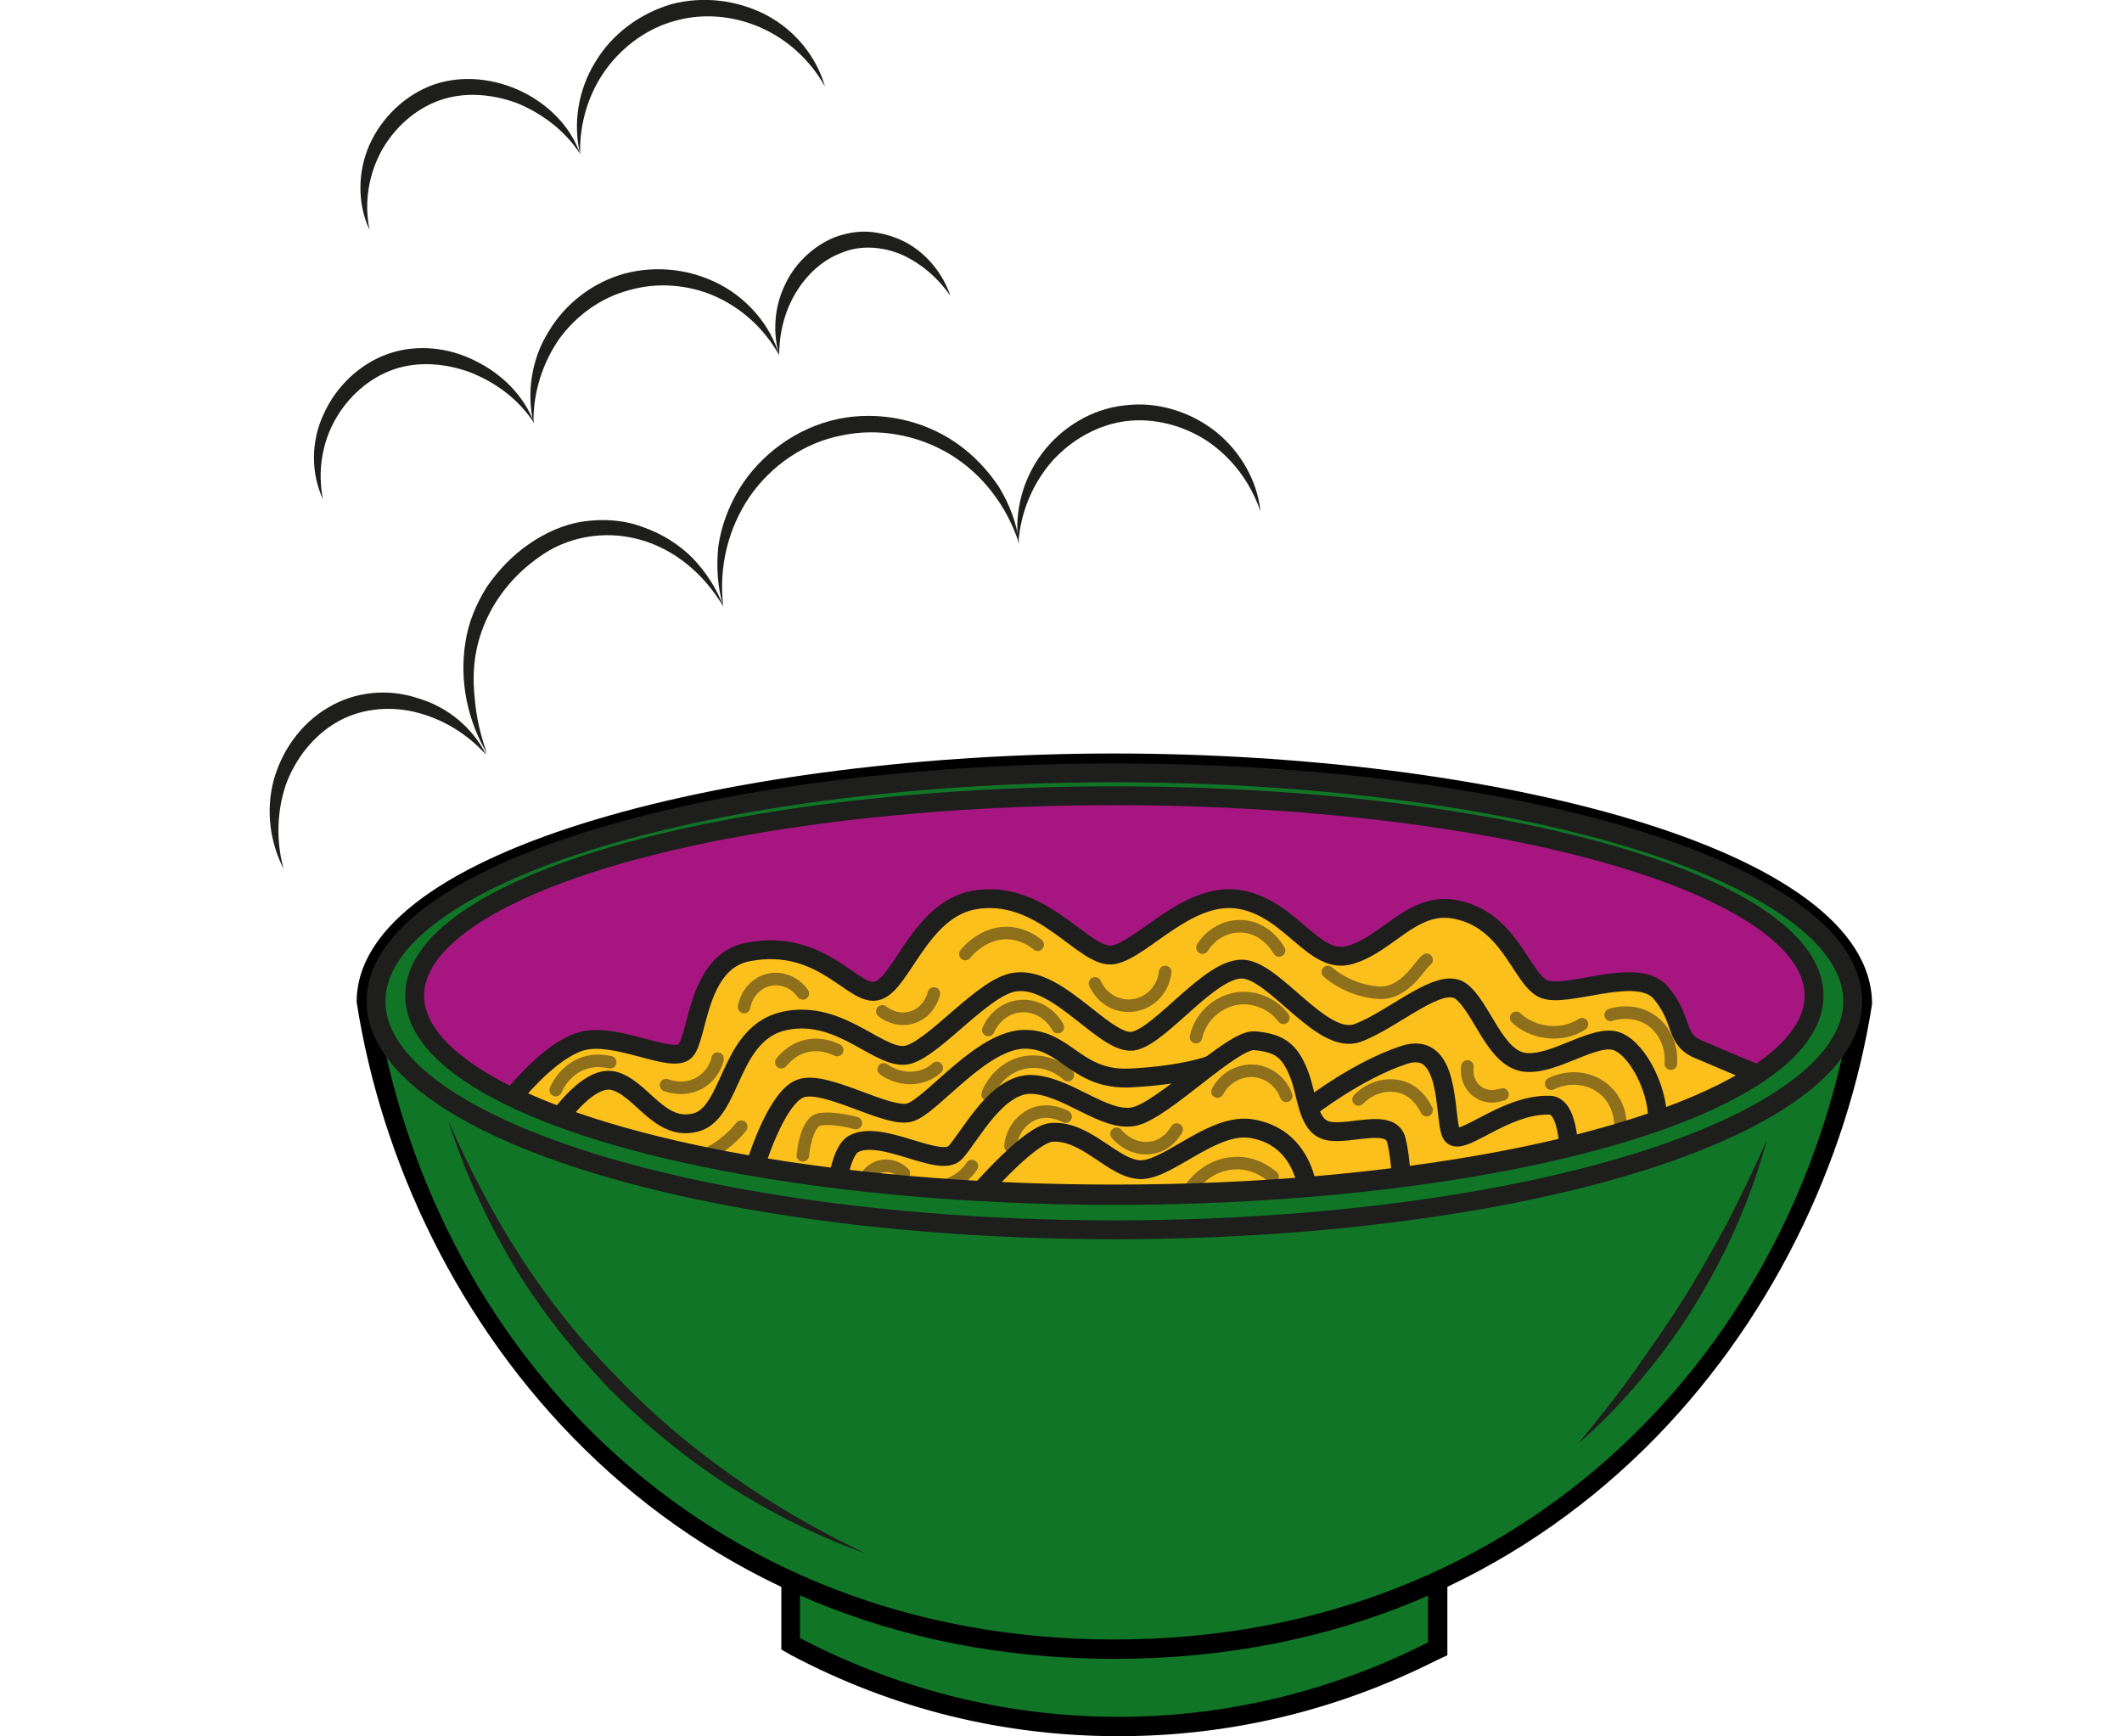 <?xml version="1.0" encoding="UTF-8"?> <svg xmlns="http://www.w3.org/2000/svg" xmlns:xlink="http://www.w3.org/1999/xlink" version="1.1" id="Layer_1" x="0px" y="0px" viewBox="0 0 29.63 24.24" style="enable-background:new 0 0 29.63 24.24;" xml:space="preserve"> <style type="text/css"> .st0{fill:#107527;} .st1{fill:#1E1E1C;} .st2{fill:#A71680;stroke:#1E1E1C;stroke-width:0.263;stroke-linecap:round;stroke-linejoin:round;stroke-miterlimit:10;} .st3{fill:none;stroke:#1E1E1C;stroke-width:0.263;stroke-linecap:round;stroke-linejoin:round;stroke-miterlimit:10;} .st4{clip-path:url(#SVGID_2_);fill:#FCC01D;stroke:#1E1E1C;stroke-width:0.263;stroke-linecap:round;stroke-linejoin:round;stroke-miterlimit:10;} .st5{clip-path:url(#SVGID_2_);fill:none;stroke:#1E1E1C;stroke-width:0.263;stroke-linecap:round;stroke-linejoin:round;stroke-miterlimit:10;} .st6{opacity:0.5;clip-path:url(#SVGID_2_);} .st7{fill:none;stroke:#1E1E1C;stroke-width:0.175;stroke-linecap:round;stroke-linejoin:round;stroke-miterlimit:10;} </style> <g> <g> <g> <g> <path class="st0" d="M15.62,24.1c-1.59,0-3.1-0.38-4.51-1.12l-0.07-0.04v-2.31h9.03v2.38L20,23.05 C18.63,23.75,17.16,24.1,15.62,24.1z"></path> <path d="M19.94,20.77v2.16c-1.3,0.66-2.77,1.04-4.32,1.04c-1.6,0-3.11-0.4-4.45-1.1v-2.09H19.94 M20.21,20.51h-0.27h-8.76h-0.27 v0.27v2.09v0.16l0.14,0.08c1.42,0.75,2.96,1.13,4.57,1.13c1.56,0,3.05-0.36,4.44-1.06l0.15-0.07v-0.16v-2.16V20.51L20.21,20.51z "></path> </g> <g> <path class="st0" d="M15.56,23.02c-6.24,0-9.74-4.53-10.44-9.01c0-1.89,4.59-3.35,10.44-3.35c5.86,0,10.45,1.46,10.45,3.32 C25.33,18.35,21.77,23.02,15.56,23.02z"></path> <path d="M15.56,10.79c5.69,0,10.31,1.43,10.31,3.19c-0.74,4.77-4.52,8.91-10.31,8.91s-9.57-4.13-10.31-8.9 C5.25,12.23,9.86,10.79,15.56,10.79 M15.56,10.52c-5.2,0-10.58,1.3-10.58,3.47c0.69,4.44,4.29,9.17,10.58,9.17 c6.29,0,9.89-4.74,10.58-9.14C26.14,11.82,20.76,10.52,15.56,10.52L15.56,10.52z"></path> </g> <path class="st1" d="M6.26,15.65c0.29,0.66,0.62,1.3,1.01,1.9c0.39,0.6,0.83,1.16,1.34,1.67c0.49,0.52,1.04,0.98,1.62,1.39 c0.58,0.41,1.21,0.77,1.86,1.08c-0.68-0.24-1.33-0.57-1.94-0.96c-0.61-0.4-1.17-0.86-1.68-1.38c-0.5-0.53-0.95-1.1-1.32-1.72 C6.78,17,6.48,16.34,6.26,15.65z"></path> <path class="st1" d="M24.67,15.92c-0.11,0.41-0.25,0.8-0.42,1.19c-0.17,0.39-0.37,0.76-0.59,1.12c-0.22,0.36-0.47,0.7-0.74,1.02 c-0.27,0.32-0.56,0.63-0.88,0.9c0.27-0.33,0.53-0.65,0.77-0.99c0.24-0.34,0.48-0.68,0.7-1.03c0.22-0.35,0.42-0.71,0.62-1.08 C24.32,16.68,24.5,16.3,24.67,15.92z"></path> <ellipse class="st2" cx="15.56" cy="13.9" rx="9.77" ry="2.79"></ellipse> <ellipse class="st3" cx="15.56" cy="13.98" rx="10.31" ry="3.19"></ellipse> </g> <g> <defs> <ellipse id="SVGID_1_" cx="15.56" cy="13.9" rx="9.77" ry="2.79"></ellipse> </defs> <clipPath id="SVGID_2_"> <use xlink:href="#SVGID_1_" style="overflow:visible;"></use> </clipPath> <path class="st4" d="M23.19,13.86c-0.33-0.39-1.34,0.1-1.65-0.06c-0.31-0.16-0.47-0.99-1.26-1.11c-0.57-0.08-0.91,0.49-1.42,0.64 c-0.51,0.16-0.82-0.64-1.54-0.77c-0.72-0.13-1.36,0.69-1.77,0.77c-0.41,0.08-0.99-0.95-1.97-0.76c-0.73,0.15-0.99,1.15-1.32,1.26 c-0.33,0.12-0.76-0.74-1.81-0.54c-0.72,0.13-0.7,1.19-0.88,1.38c-0.18,0.19-0.93-0.25-1.42-0.14c-0.39,0.09-0.83,0.59-0.99,0.78 c1.7,0.82,4.83,1.36,8.4,1.36c4.01,0,7.46-0.69,8.97-1.68c-0.13-0.05-0.49-0.2-0.79-0.33C23.37,14.52,23.52,14.25,23.19,13.86z"></path> <path class="st5" d="M7.69,15.77c0,0,0.49-0.78,0.88-0.68s0.64,0.72,1.15,0.58s0.45-1.26,1.25-1.42c0.8-0.16,1.34,0.6,1.73,0.47 s1.05-0.96,1.48-1.01c0.62-0.08,1.28,0.93,1.67,0.82s1.04-1,1.49-1c0.45,0,1.12,1.08,1.62,0.89c0.51-0.19,1.15-0.8,1.44-0.58 s0.47,0.93,0.88,0.99s0.99-0.41,1.3-0.29c0.31,0.12,0.6,0.74,0.56,1.15"></path> <path class="st5" d="M10.53,16.33c0,0,0.29-0.99,0.64-1.13s1.23,0.43,1.54,0.33c0.31-0.1,1-1.02,1.6-1.02 c0.58,0,0.72,0.58,1.48,0.54s1.11-0.18,1.11-0.18"></path> <path class="st5" d="M11.69,16.53c0,0,0.06-0.47,0.23-0.56c0.39-0.21,1.21,0.35,1.42,0.12c0.21-0.23,0.58-0.97,1.07-0.95 c0.49,0.02,1.01,0.53,1.42,0.45c0.41-0.08,1.38-1.09,1.69-1.06c0.31,0.03,0.47,0.11,0.6,0.42c0.14,0.31,0.12,0.78,0.43,0.84 c0.31,0.06,0.88-0.19,0.95,0.14c0.08,0.33,0.08,0.88,0.08,0.88"></path> <path class="st5" d="M21.91,16.2c0,0,0.02-0.76-0.27-0.77c-0.66-0.02-1.28,0.64-1.38,0.39c-0.1-0.26,0-1.31-0.66-1.09 s-1.31,0.73-1.31,0.73"></path> <path class="st5" d="M13.56,16.78c0,0,0.79-0.94,1.12-0.97c0.5-0.04,0.88,0.54,1.27,0.52s1.01-0.67,1.54-0.57 c0.79,0.14,0.79,1.02,0.79,1.02"></path> <g class="st6"> <path class="st7" d="M7.76,15.22c0.02-0.05,0.1-0.22,0.29-0.33c0.21-0.12,0.42-0.07,0.47-0.06"></path> <path class="st7" d="M9.3,15.15c0.03,0.01,0.23,0.09,0.45-0.02c0.21-0.11,0.27-0.32,0.27-0.35"></path> <path class="st7" d="M10.39,14.06c0.03-0.17,0.15-0.32,0.31-0.37c0.18-0.06,0.39,0.01,0.51,0.18"></path> <path class="st7" d="M12.32,14.12c0.01,0.01,0.2,0.16,0.43,0.08c0.23-0.08,0.29-0.32,0.29-0.33"></path> <path class="st7" d="M13.48,13.32c0.02-0.03,0.27-0.33,0.64-0.29c0.18,0.02,0.31,0.11,0.37,0.16"></path> <path class="st7" d="M15.29,13.73c0.09,0.2,0.29,0.33,0.51,0.31c0.24-0.02,0.44-0.21,0.47-0.47"></path> <path class="st7" d="M16.79,13.23c0.14-0.22,0.38-0.33,0.62-0.29c0.29,0.05,0.43,0.3,0.45,0.33"></path> <path class="st7" d="M18.54,13.57c0.08,0.07,0.33,0.26,0.7,0.29c0.38,0.03,0.59-0.4,0.68-0.46"></path> <path class="st7" d="M21.17,14.21c0.05,0.05,0.19,0.16,0.39,0.19c0.27,0.05,0.47-0.06,0.53-0.1"></path> <path class="st7" d="M22.49,14.17c0.05-0.02,0.28-0.08,0.51,0.04c0.22,0.12,0.35,0.37,0.33,0.64"></path> <path class="st7" d="M22.63,15.77c0-0.03,0.02-0.35-0.23-0.56c-0.2-0.17-0.49-0.2-0.74-0.08"></path> <path class="st7" d="M20.98,15.28c-0.01,0-0.19,0.08-0.35-0.04c-0.11-0.08-0.16-0.22-0.14-0.35"></path> <path class="st7" d="M17.92,14.21c-0.15-0.2-0.4-0.3-0.64-0.27c-0.28,0.04-0.52,0.26-0.58,0.54"></path> <path class="st7" d="M11.69,14.66c-0.05-0.02-0.2-0.1-0.41-0.06c-0.22,0.04-0.34,0.2-0.37,0.23"></path> <path class="st7" d="M10.35,15.73c-0.07,0.09-0.25,0.29-0.54,0.41c-0.25,0.1-0.47,0.09-0.58,0.08"></path> <path class="st7" d="M12.34,14.93c0.04,0.03,0.18,0.12,0.37,0.12c0.2,0,0.33-0.1,0.37-0.14"></path> <path class="st7" d="M14.77,14.34c-0.11-0.2-0.33-0.32-0.54-0.29c-0.19,0.02-0.35,0.15-0.43,0.33"></path> <path class="st7" d="M17.77,16.43c-0.05-0.04-0.25-0.21-0.54-0.19c-0.39,0.02-0.6,0.34-0.62,0.37"></path> <path class="st7" d="M17.96,15.3c-0.08-0.22-0.29-0.36-0.51-0.35c-0.19,0.01-0.36,0.12-0.45,0.29"></path> <path class="st7" d="M19.92,15.5c-0.02-0.04-0.11-0.23-0.31-0.31c-0.21-0.08-0.47-0.02-0.64,0.16"></path> <path class="st7" d="M16.43,15.77c-0.02,0.03-0.12,0.21-0.33,0.25c-0.19,0.04-0.38-0.04-0.51-0.19"></path> <path class="st7" d="M14.88,15.59c-0.04-0.02-0.21-0.11-0.41-0.05c-0.19,0.06-0.34,0.24-0.36,0.46"></path> <path class="st7" d="M14.91,15.01c-0.03-0.03-0.26-0.23-0.58-0.18c-0.39,0.06-0.54,0.43-0.54,0.45"></path> <path class="st7" d="M13.57,16.28c-0.03,0.05-0.08,0.11-0.15,0.16c-0.17,0.13-0.35,0.15-0.43,0.15"></path> <path class="st7" d="M12.62,16.38c-0.12-0.12-0.31-0.14-0.44-0.04c-0.11,0.08-0.16,0.23-0.12,0.36"></path> <path class="st7" d="M11.21,16.13c0,0,0.04-0.46,0.23-0.5c0.19-0.04,0.51,0.05,0.51,0.05"></path> </g> </g> <g> <g> <path class="st1" d="M16.98,6.03c-0.35-0.28-0.82-0.43-1.28-0.37c-0.46,0.05-0.88,0.31-1.15,0.67 c-0.27,0.36-0.39,0.82-0.33,1.25c0.03-0.43,0.2-0.83,0.47-1.14c0.27-0.3,0.64-0.51,1.03-0.56c0.39-0.05,0.81,0.06,1.14,0.28 c0.34,0.23,0.6,0.57,0.74,0.98C17.56,6.73,17.33,6.31,16.98,6.03z"></path> <path class="st1" d="M13.36,6.19c-0.47-0.33-1.09-0.46-1.66-0.34c-0.57,0.12-1.08,0.49-1.38,0.98c-0.15,0.25-0.25,0.52-0.29,0.8 C10,7.92,10.02,8.2,10.1,8.47c-0.07-0.55,0.07-1.1,0.37-1.54c0.3-0.43,0.76-0.75,1.28-0.85c0.51-0.11,1.06-0.01,1.51,0.26 c0.45,0.27,0.8,0.72,0.97,1.25c-0.03-0.28-0.13-0.54-0.28-0.79C13.79,6.56,13.59,6.35,13.36,6.19z"></path> <path class="st1" d="M8.98,7.36c-0.26-0.1-0.55-0.12-0.83-0.08C7.87,7.32,7.61,7.44,7.38,7.6C7.15,7.76,6.96,7.96,6.8,8.19 c-0.15,0.24-0.26,0.5-0.3,0.77c-0.09,0.55,0.03,1.1,0.3,1.56c-0.09-0.25-0.15-0.51-0.17-0.76C6.6,9.5,6.61,9.24,6.67,9 C6.79,8.51,7.1,8.08,7.51,7.79c0.4-0.3,0.93-0.39,1.41-0.26c0.49,0.13,0.91,0.48,1.18,0.94c-0.09-0.25-0.24-0.48-0.43-0.68 C9.48,7.6,9.24,7.45,8.98,7.36z"></path> <path class="st1" d="M5.84,9.75c-0.41-0.14-0.88-0.1-1.26,0.13c-0.38,0.22-0.65,0.61-0.76,1.02c-0.11,0.42-0.05,0.86,0.14,1.23 c-0.11-0.4-0.09-0.81,0.03-1.17c0.13-0.36,0.38-0.68,0.7-0.87c0.32-0.19,0.72-0.24,1.1-0.15c0.38,0.09,0.73,0.3,1,0.6 C6.6,10.16,6.25,9.87,5.84,9.75z"></path> </g> <g> <path class="st1" d="M12.66,3.39c-0.15-0.08-0.31-0.13-0.48-0.15C12,3.22,11.83,3.25,11.66,3.31c-0.32,0.13-0.58,0.39-0.71,0.69 c-0.14,0.3-0.16,0.65-0.07,0.96c0-0.32,0.08-0.62,0.23-0.87c0.15-0.25,0.37-0.46,0.64-0.56c0.26-0.11,0.56-0.09,0.83,0.02 c0.27,0.12,0.51,0.32,0.69,0.58C13.17,3.83,12.95,3.55,12.66,3.39z"></path> <path class="st1" d="M10.05,3.97C9.65,3.76,9.17,3.7,8.72,3.82C8.28,3.94,7.89,4.24,7.66,4.63C7.42,5.01,7.35,5.49,7.45,5.91 C7.44,5.48,7.58,5.06,7.81,4.73C8.05,4.4,8.4,4.15,8.79,4.05C9.17,3.94,9.6,3.97,9.97,4.13c0.37,0.16,0.7,0.45,0.91,0.83 C10.76,4.55,10.45,4.18,10.05,3.97z"></path> <path class="st1" d="M6.64,5.04C6.27,4.85,5.82,4.8,5.42,4.94c-0.4,0.14-0.73,0.46-0.9,0.84C4.34,6.16,4.34,6.61,4.51,6.97 C4.43,6.58,4.5,6.18,4.68,5.86c0.18-0.32,0.47-0.58,0.81-0.7C5.83,5.04,6.22,5.07,6.57,5.2c0.35,0.14,0.67,0.37,0.89,0.71 C7.32,5.53,7.01,5.22,6.64,5.04z"></path> </g> <g> <path class="st1" d="M10.7,0.21C10.3,0,9.81-0.06,9.37,0.06C8.93,0.19,8.54,0.48,8.31,0.87C8.07,1.26,8,1.73,8.1,2.15 C8.09,1.72,8.22,1.3,8.46,0.97C8.7,0.64,9.05,0.39,9.43,0.29c0.39-0.11,0.81-0.07,1.18,0.09c0.37,0.16,0.7,0.45,0.91,0.83 C11.4,0.79,11.1,0.42,10.7,0.21z"></path> <path class="st1" d="M7.29,1.28C6.92,1.1,6.47,1.04,6.06,1.18c-0.4,0.14-0.73,0.46-0.9,0.84C4.99,2.4,4.99,2.85,5.16,3.21 C5.08,2.82,5.15,2.43,5.33,2.1C5.51,1.78,5.8,1.52,6.14,1.4c0.34-0.12,0.73-0.09,1.08,0.04C7.56,1.58,7.89,1.82,8.1,2.15 C7.97,1.77,7.66,1.46,7.29,1.28z"></path> </g> </g> </g> </g> </svg> 